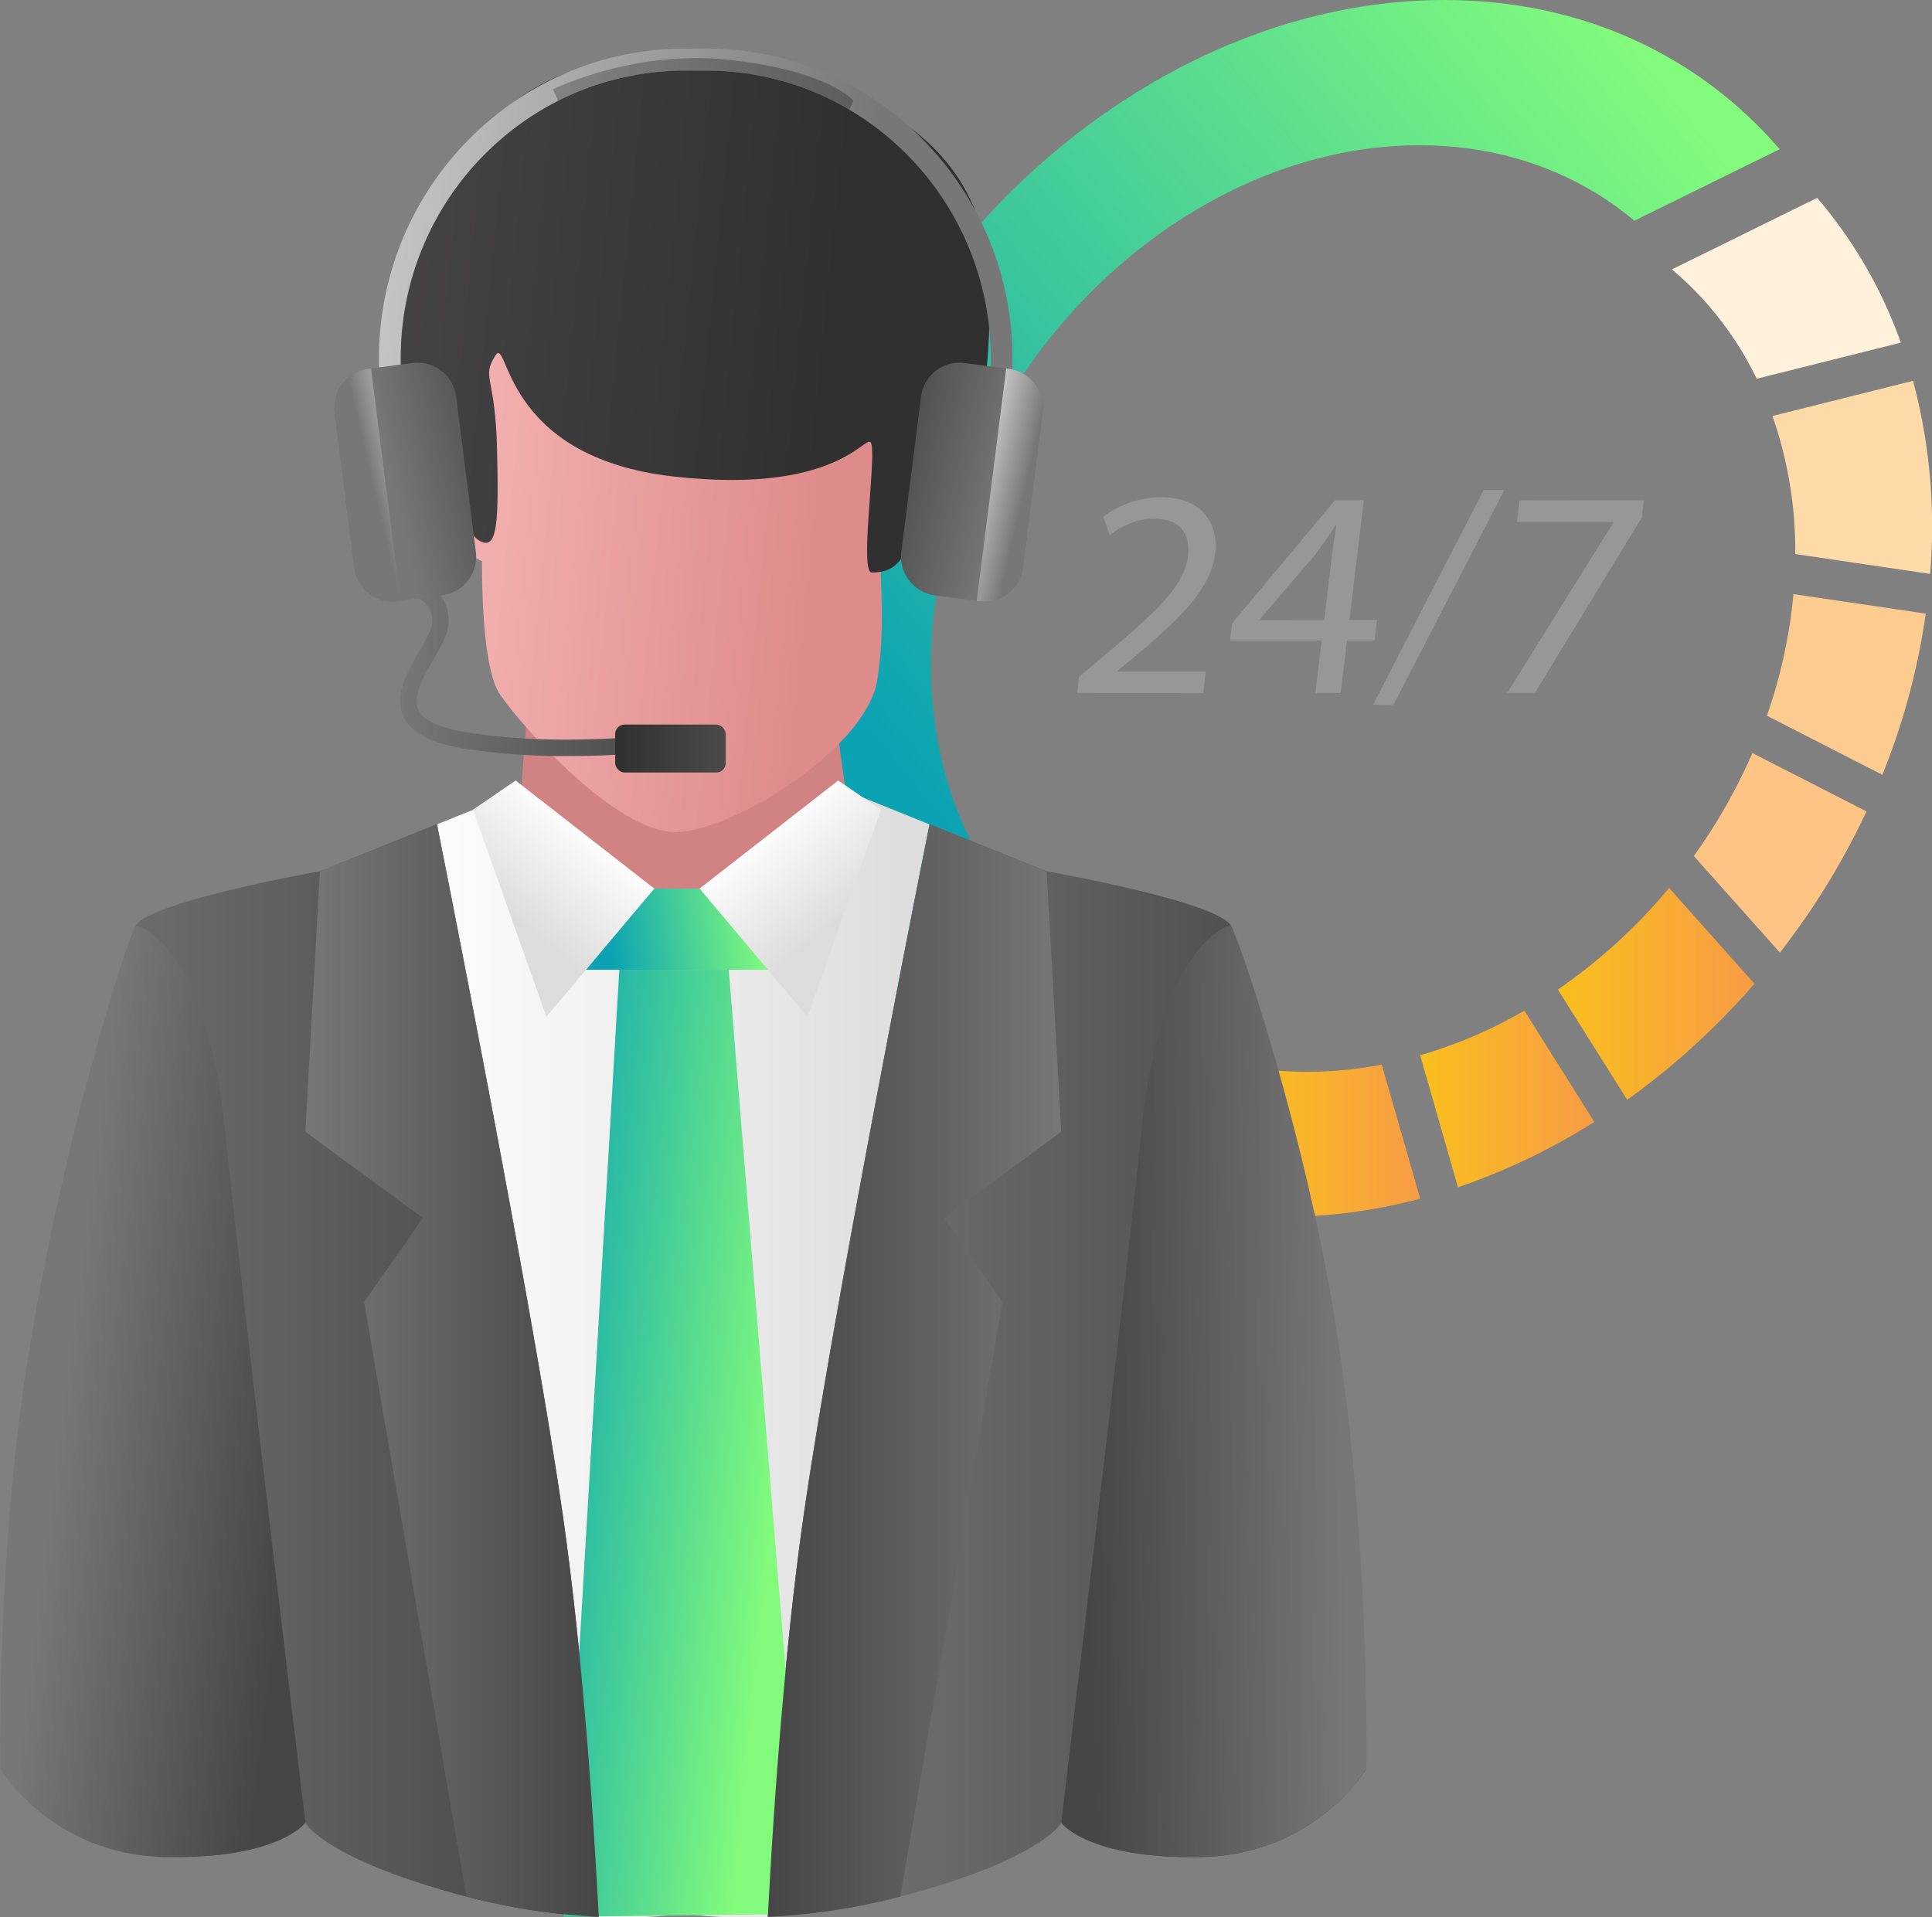<svg viewBox="0 0 540 536" xmlns:xlink="http://www.w3.org/1999/xlink" xmlns="http://www.w3.org/2000/svg"><rect x="0" y="0" width="540" height="536" fill="#808080" stroke="none"/><defs><style>.cls-1{fill:url(#linear-gradient);}.cls-2{fill:#ffdaa9;}.cls-3{fill:#ffc483;}.cls-4{fill:#fccb90;}.cls-5{fill:url(#linear-gradient-2);}.cls-6{fill:#fff1dc;}.cls-7{fill:url(#linear-gradient-3);}.cls-8{fill:url(#linear-gradient-4);}.cls-9{fill:#979797;}.cls-10{fill:#d18282;}.cls-11{fill:url(#linear-gradient-5);}.cls-12{fill:url(#linear-gradient-6);}.cls-13{fill:url(#linear-gradient-7);}.cls-14{fill:url(#linear-gradient-8);}.cls-15{fill:url(#linear-gradient-9);}.cls-16{fill:url(#linear-gradient-10);}.cls-17{fill:url(#linear-gradient-11);}.cls-18{fill:url(#linear-gradient-12);}.cls-19{fill:url(#linear-gradient-13);}.cls-20{fill:url(#linear-gradient-14);}.cls-21{fill:url(#linear-gradient-15);}.cls-22{fill:url(#linear-gradient-16);}.cls-23{fill:url(#linear-gradient-17);}.cls-24{fill:url(#linear-gradient-18);}.cls-25{fill:url(#linear-gradient-19);}.cls-26{fill:url(#linear-gradient-20);}.cls-27{opacity:0.4;fill:url(#linear-gradient-21);}.cls-28{fill:url(#linear-gradient-22);}.cls-29{fill:url(#linear-gradient-23);}.cls-30{fill:url(#linear-gradient-24);}.cls-31{fill:url(#linear-gradient-25);}</style><linearGradient gradientUnits="userSpaceOnUse" y2="230.28" x2="262.44" y1="47.97" x1="486.05" id="linear-gradient"><stop stop-color="#82fb7c" offset="0"></stop><stop stop-color="#0ba2b3" offset="1"></stop></linearGradient><linearGradient gradientUnits="userSpaceOnUse" y2="318.93" x2="396.93" y1="318.93" x1="349.05" id="linear-gradient-2"><stop stop-color="#f9bf1e" offset="0"></stop><stop stop-color="#f79c45" offset="1"></stop></linearGradient><linearGradient xlink:href="#linear-gradient-2" y2="277.83" x2="490.37" y1="277.83" x1="435.43" id="linear-gradient-3"></linearGradient><linearGradient xlink:href="#linear-gradient-2" y2="307.22" x2="445.61" y1="307.22" x1="396.94" id="linear-gradient-4"></linearGradient><linearGradient gradientUnits="userSpaceOnUse" y2="383.12" x2="167.35" y1="383.12" x1="0.05" id="linear-gradient-5"><stop stop-color="#777" offset="0"></stop><stop stop-color="#464646" offset="1"></stop></linearGradient><linearGradient xlink:href="#linear-gradient-5" y2="394.54" x2="85.36" y1="386.06" x1="18.43" id="linear-gradient-6"></linearGradient><linearGradient gradientUnits="userSpaceOnUse" y2="378.47" x2="259.84" y1="378.47" x1="122.13" id="linear-gradient-7"><stop stop-color="#fcfcfc" offset="0"></stop><stop stop-color="#dcdcdc" offset="1"></stop></linearGradient><linearGradient xlink:href="#linear-gradient-5" y2="383.12" x2="381.92" y1="383.12" x1="214.62" id="linear-gradient-8"></linearGradient><linearGradient xlink:href="#linear-gradient-5" y2="389.28" x2="303.99" y1="388.49" x1="375.46" id="linear-gradient-9"></linearGradient><linearGradient xlink:href="#linear-gradient-7" y2="256.13" x2="142.44" y1="231.44" x1="162.31" id="linear-gradient-10"></linearGradient><linearGradient xlink:href="#linear-gradient-7" gradientTransform="matrix(-1, 0, 0, 1, 5493.28, 0)" y2="256.13" x2="5257.32" y1="231.44" x1="5277.19" id="linear-gradient-11"></linearGradient><linearGradient xlink:href="#linear-gradient" y2="264.39" x2="169.94" y1="257.45" x1="213.05" id="linear-gradient-12"></linearGradient><linearGradient xlink:href="#linear-gradient" y2="399.58" x2="142.01" y1="407.22" x1="217.86" id="linear-gradient-13"></linearGradient><linearGradient xlink:href="#linear-gradient-5" y2="383.12" x2="167.35" y1="383.12" x1="85.36" id="linear-gradient-14"></linearGradient><linearGradient xlink:href="#linear-gradient-5" gradientTransform="matrix(-1, 0, 0, 1, 5411.27, 0)" y2="383.12" x2="5196.65" y1="383.12" x1="5114.66" id="linear-gradient-15"></linearGradient><linearGradient gradientUnits="userSpaceOnUse" y2="153.03" x2="73.5" y1="168.44" x1="226.6" id="linear-gradient-16"><stop stop-color="#de8b8b" offset="0"></stop><stop stop-color="#ffc5c5" offset="1"></stop></linearGradient><linearGradient gradientUnits="userSpaceOnUse" y2="74.24" x2="69.45" y1="90.76" x1="233.52" id="linear-gradient-17"><stop stop-color="#303030" offset="0"></stop><stop stop-color="#4c4a4b" offset="1"></stop></linearGradient><linearGradient gradientUnits="userSpaceOnUse" y2="62.96" x2="67.41" y1="80.51" x1="241.75" id="linear-gradient-18"><stop stop-color="#777" offset="0"></stop><stop stop-color="#dcdcdc" offset="1"></stop></linearGradient><linearGradient xlink:href="#linear-gradient-5" gradientTransform="translate(477.48 -339.2) rotate(7.31)" y2="493.47" x2="-171.93" y1="497.24" x1="-134.4" id="linear-gradient-19"></linearGradient><linearGradient xlink:href="#linear-gradient-18" gradientTransform="translate(477.48 -339.2) rotate(7.31)" y2="495.51" x2="-145.55" y1="497.19" x1="-128.87" id="linear-gradient-20"></linearGradient><linearGradient xlink:href="#linear-gradient-17" y2="18" x2="135.76" y1="26.19" x1="217.15" id="linear-gradient-21"></linearGradient><linearGradient xlink:href="#linear-gradient-5" y2="186.58" x2="189.53" y1="186.58" x1="111.89" id="linear-gradient-22"></linearGradient><linearGradient xlink:href="#linear-gradient-5" gradientTransform="matrix(-0.99, 0.13, 0.13, 0.99, 5311.86, -339.2)" y2="-194.47" x2="5188.32" y1="-190.69" x1="5225.85" id="linear-gradient-23"></linearGradient><linearGradient xlink:href="#linear-gradient-18" gradientTransform="matrix(-0.99, 0.13, 0.13, 0.99, 5311.86, -339.2)" y2="-192.42" x2="5214.7" y1="-190.75" x1="5231.38" id="linear-gradient-24"></linearGradient><linearGradient xlink:href="#linear-gradient-17" y2="209.26" x2="202.85" y1="209.26" x1="171.94" id="linear-gradient-25"></linearGradient></defs><g id="Layer_2"><g id="all"><g id="Main_2"><path d="M403.69,0C320.21,0,240,73.12,224.59,163.31,209.5,251.59,262,323.49,342.5,326.51l-4-41.77c-53.46-8.61-86.91-59.7-76.35-121.43C273.77,95.54,334,40.61,396.74,40.61c23.61,0,44.19,7.78,60.08,21.09l40.6-20C475.11,15.77,442.45,0,403.69,0Z" class="cls-1"></path><path d="M534.7,106.45l-39.3,9.84a113.74,113.74,0,0,1,6.38,38.59l37.69,5.56A158,158,0,0,0,534.7,106.45Z" class="cls-2"></path><path d="M521.69,226.83,489.8,210.51a155.56,155.56,0,0,1-16.38,28.79l24.07,27A207.58,207.58,0,0,0,521.69,226.83Z" class="cls-3"></path><path d="M501.26,166.08c-.32,3.58-.78,7.19-1.41,10.85a144.09,144.09,0,0,1-6,23.15l32.28,16.52a193.92,193.92,0,0,0,11.29-39.67c.31-1.81.58-3.6.83-5.39Z" class="cls-4"></path><path d="M386.2,297.62a111.26,111.26,0,0,1-20.92,2,100.94,100.94,0,0,1-16.23-1.29l4,41.77c1.75.08,3.52.11,5.3.11a150.88,150.88,0,0,0,38.6-5.12Z" class="cls-5"></path><path d="M491,105.88l40.3-10.09a128.51,128.51,0,0,0-23.4-40.48l-40.59,20A92.62,92.62,0,0,1,491,105.88Z" class="cls-6"></path><path d="M466.52,248.22a153.64,153.64,0,0,1-31.09,28.41l19.37,30.81A204.64,204.64,0,0,0,490.37,275Z" class="cls-7"></path><path d="M407.5,331.91a179.32,179.32,0,0,0,38.11-18.29l-19.54-31.09A131.19,131.19,0,0,1,396.94,295Z" class="cls-8"></path><path d="M301.08,193.72l.53-4.48,6.53-5.55c15.65-13.09,22.85-20.05,23.91-28.17.66-5.47-1.44-10.52-9.67-10.52-5,0-9.46,2.49-12.25,4.56l-1.76-5.14A27.37,27.37,0,0,1,324.64,139c11.87,0,15.92,8,15,15.66-1.2,9.94-9.55,18-22.48,28.92l-4.89,4,0,.17H337l-.73,6.05Z" class="cls-9"></path><path d="M367.65,193.72l1.77-14.67H343.81l.58-4.8,28.73-34.39h8.06l-4,33.48h7.71l-.69,5.71h-7.71l-1.77,14.67Zm2.46-20.38,2.16-18q.51-4.23,1.28-8.45h-.26c-2.07,3.14-3.71,5.46-5.54,8l-15.69,18.31,0,.17Z" class="cls-9"></path><path d="M383.79,197,414.69,137h5.77l-31,60.07Z" class="cls-9"></path><path d="M459.46,139.86l-.58,4.81L429,193.72h-7.72l29.66-47.64,0-.17H424l.73-6Z" class="cls-9"></path><path d="M147.79,193.71,145.62,221s11.61,29.8,43.58,29.1S236.35,221,236.35,221l-6.13-44.26Z" class="cls-10"></path><path d="M167.35,535.84a178.72,178.72,0,0,1-37-5.64c-1-.25-2-.52-3-.8-37.24-10.28-42-19.88-42-19.88s-7.45,10.28-39.27,9.6-46-24.68-46-24.68S33.22,265.5,38,258.64s51.45-15.08,51.45-15.08l32.71-13.16s26.44,132.17,35.19,193.22C162.9,462.49,165.91,508,167.35,535.84Z" class="cls-11"></path><path d="M85.36,509.52s-7.45,10.28-39.27,9.6-46-24.68-46-24.68S-1,437.69,7.26,383.12C16.55,322.06,35.46,262.27,38,258.64c0,0,19.39,4.2,24.81,56.57S85.36,509.52,85.36,509.52Z" class="cls-12"></path><path d="M236.35,221S225.51,243.56,191,250.42C156.46,243.56,145.62,221,145.62,221l-23.49,9.45s26.44,132.17,35.19,193.22c5.58,38.87,8.59,84.33,10,112.22,14.75.66,23.63-1,23.63-1s8.89,1.62,23.64,1c1.44-27.89,4.45-73.35,10-112.22,8.75-61.05,35.19-193.22,35.19-193.22Z" class="cls-13"></path><path d="M214.62,535.84a180.56,180.56,0,0,0,40-6.44c37.24-10.28,42-19.88,42-19.88s7.45,10.28,39.27,9.6,46-24.68,46-24.68S348.75,265.5,344,258.64s-51.45-15.08-51.45-15.08L259.84,230.4S233.4,362.57,224.65,423.62C219.07,462.49,216.06,508,214.62,535.84Z" class="cls-14"></path><path d="M296.61,509.52s7.45,10.28,39.27,9.6,46-24.68,46-24.68,1.24-60.61-8.17-121.72c-8.45-54.94-27.5-110.83-29.75-114.08,0,0-19.4,4.2-24.81,56.57S296.61,509.52,296.61,509.52Z" class="cls-15"></path><polygon points="144.13 218.19 182.88 248.41 152.72 284.24 132.2 226.35 144.13 218.19" class="cls-16"></polygon><polygon points="234.28 218.19 195.53 248.41 225.69 284.24 246.21 226.35 234.28 218.19" class="cls-17"></polygon><polygon points="182.88 248.41 195.53 248.41 214.62 271.09 163.79 271.09 182.88 248.41" class="cls-18"></polygon><polygon points="173.1 271.09 157.54 535.84 225.1 535.05 203.69 271.09 173.1 271.09" class="cls-19"></polygon><path d="M167.35,535.84a178.72,178.72,0,0,1-37-5.64L101.77,364l16.4-23.51L85.36,316.37l4.06-72.81,32.71-13.16s26.44,132.17,35.19,193.22C162.9,462.49,165.91,508,167.35,535.84Z" class="cls-20"></path><path d="M214.62,535.84a178.54,178.54,0,0,0,37-5.64L280.2,364l-16.4-23.51,32.81-24.07-4.06-72.81L259.84,230.4S233.4,362.57,224.65,423.62C219.07,462.49,216.06,508,214.62,535.84Z" class="cls-21"></path><path d="M266.82,114.66c-12.74-3.36-14.23,6.7-14.23,6.7l-.22.36c-.34-9.13-1-18.83-1-18.83l-121.2-5.14s-.49,8.84-.63,18.59c-2-1.89-5.53-3.25-11.48-1.68-11.83,3.11-.38,34.33,16.64,42.22,0,12.28.8,31,5,37.19,6.48,9.52,33,39,49.43,38.54s52.8-23.56,56-42.16c1.93-11.33,1.31-22,1-32.19h0C265.32,153.91,279.55,118,266.82,114.66Z" class="cls-22"></path><path d="M188.37,133.22c48.65,5.42,54.25-14.18,55.27-8.77s-3.34,35.54,0,35.59c12.2.16,11.19-13.74,12.71-29.72s8.81-14.43,13.52-13.49,5.86-9.14,6.63-24.35S280.86,38,225.19,21.87c-79.5-23-96.93,25.75-97.43,26.52S106.34,78.8,106.91,94c1.21,32.73,12.11,47.23,13,48.66s-16.39-22-1.62-24.38,6.59,29.44,16.46,33.25c4.28,1.66,4.68-5.91,4.17-26.28s-4.36-19.54-.51-25.79S139.73,127.81,188.37,133.22Z" class="cls-23"></path><path d="M283,100.25v29.48h-6.09V100.25a80.62,80.62,0,0,0-39.54-69.6,78.35,78.35,0,0,0-40-10.91h-6A78.44,78.44,0,0,0,156,28.18a80.63,80.63,0,0,0-44,72.07v29.48h-6.08V100.25c0-47.79,38.4-86.67,85.61-86.67h6C244.62,13.58,283,52.46,283,100.25Z" class="cls-24"></path><path d="M291.42,115.36l-5.48,43.26a10.87,10.87,0,0,1-12.09,9.45l-12.59-1.64a10.93,10.93,0,0,1-9.33-12.23l5.48-43.26a10.86,10.86,0,0,1,12.09-9.46l12.58,1.64A10.94,10.94,0,0,1,291.42,115.36Z" class="cls-25"></path><path d="M291.42,115.36l-5.48,43.26a10.87,10.87,0,0,1-12.09,9.45L273,168,281.24,103l.84.11A10.94,10.94,0,0,1,291.42,115.36Z" class="cls-26"></path><path d="M238.53,28.18l-1.13,2.47a78.35,78.35,0,0,0-40-10.91h-6A78.44,78.44,0,0,0,156,28.18L154.54,25s22.55-11.38,49.91-8.19C232.19,20,238.53,28.18,238.53,28.18Z" class="cls-27"></path><path d="M158.49,211.35a186.42,186.42,0,0,1-28-1.95c-9.74-1.5-15.52-4.46-17.69-9-2.77-5.87,1-12.45,4.36-18.26a58.3,58.3,0,0,0,2.83-5.32,7.38,7.38,0,0,0,.37-5.93c-1.32-3.19-5.12-4.72-5.16-4.73l1.62-4.32c.23.08,5.65,2.21,7.75,7.26a11.91,11.91,0,0,1-.41,9.57,57.79,57.79,0,0,1-3.06,5.79c-2.77,4.82-5.91,10.28-4.18,13.94,1.44,3.06,6.24,5.23,14.26,6.46,27.64,4.27,57.35,0,57.65,0l.65,4.57A242.72,242.72,0,0,1,158.49,211.35Z" class="cls-28"></path><path d="M93.51,115.36,99,158.62a10.85,10.85,0,0,0,12.08,9.45l12.59-1.64A10.94,10.94,0,0,0,133,154.2l-5.49-43.26a10.85,10.85,0,0,0-12.08-9.46l-12.59,1.64A11,11,0,0,0,93.51,115.36Z" class="cls-29"></path><path d="M93.51,115.36,99,158.62a10.85,10.85,0,0,0,12.08,9.45l.84-.11L103.69,103l-.84.11A11,11,0,0,0,93.51,115.36Z" class="cls-30"></path><rect rx="2.66" height="13.41" width="30.91" y="202.55" x="171.94" class="cls-31"></rect></g></g></g></svg>